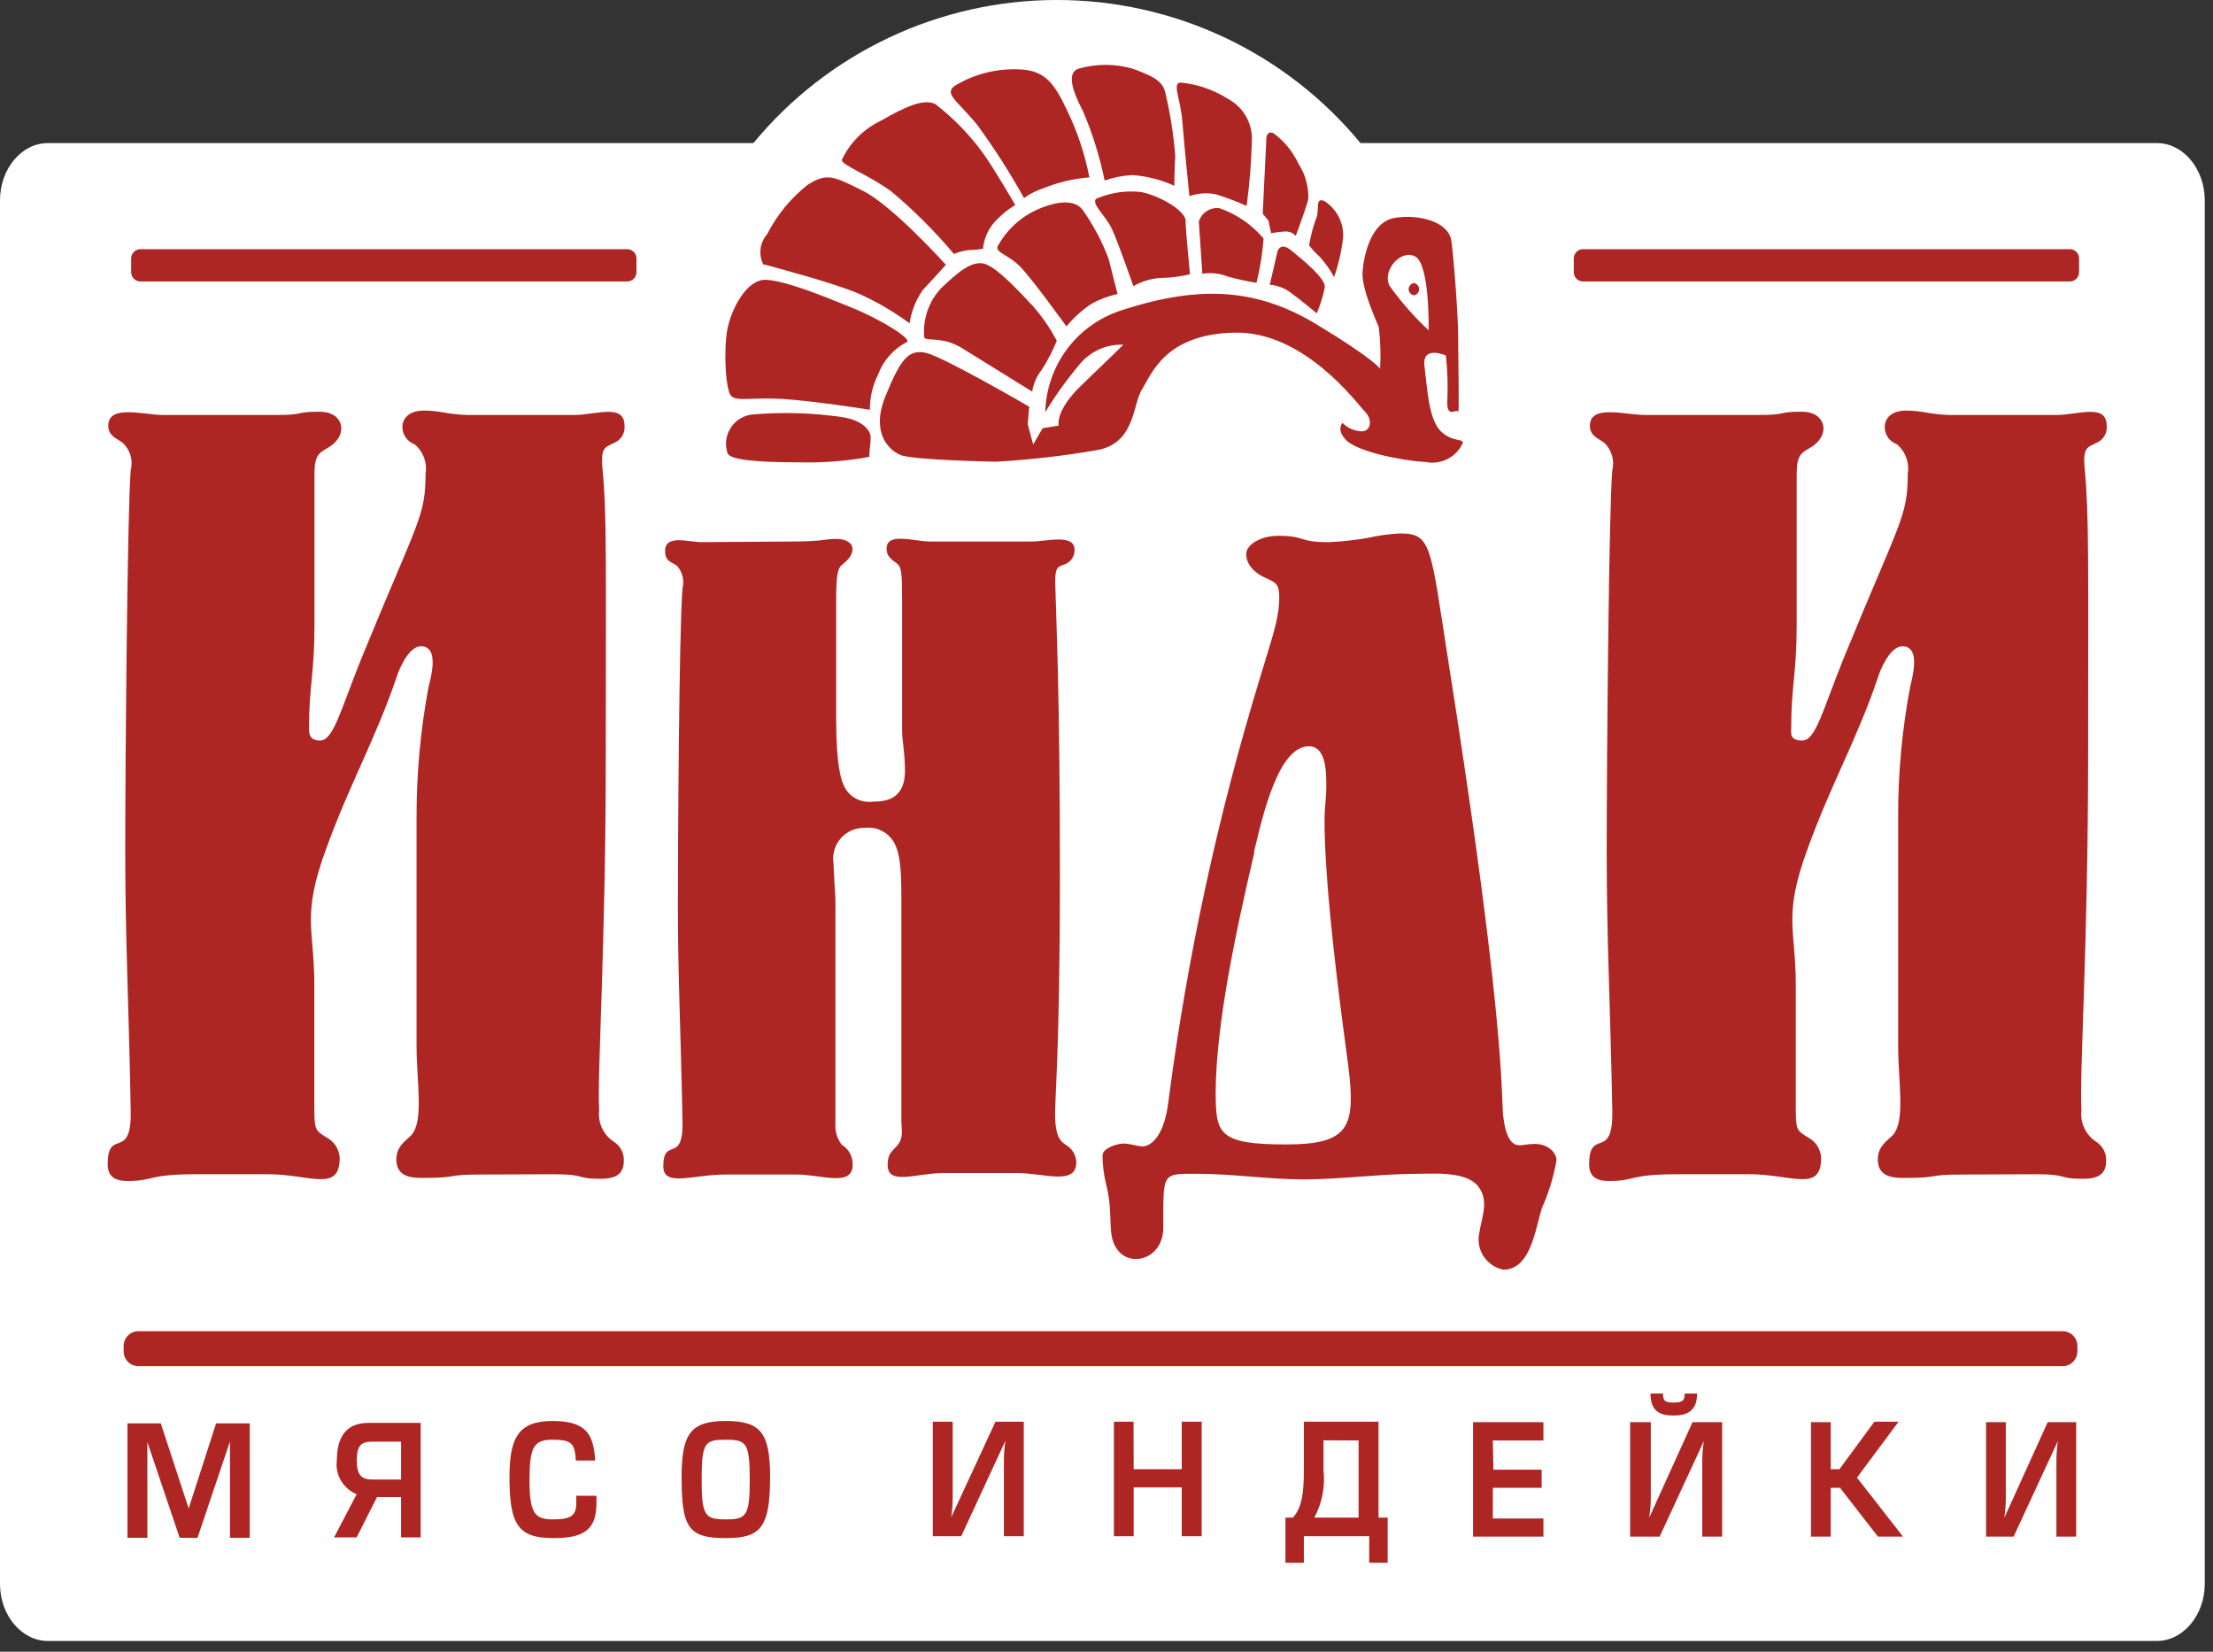 <?xml version="1.0" encoding="UTF-8"?> <svg xmlns="http://www.w3.org/2000/svg" width="201" height="150" viewBox="0 0 201 150" fill="none"><rect x="0" y="0" width="201" height="150" fill="#333333" stroke="none"/> <g clip-path="url(#clip0_27_186)"> <path fill-rule="evenodd" clip-rule="evenodd" d="M4.287 12.995H68.43C71.783 8.93 75.994 5.657 80.76 3.41C85.526 1.164 90.731 -0.001 96 -0.001C101.269 -0.001 106.473 1.164 111.24 3.41C116.006 5.657 120.217 8.93 123.57 12.995H195.911C198.297 12.995 200.252 15.339 200.252 18.192V143.839C200.252 146.679 198.283 149.024 195.911 149.024H4.34C1.969 149.024 0 146.693 0 143.839V18.192C0 15.339 1.956 12.995 4.34 12.995" fill="white"></path> <path d="M184.902 106.638C187.996 106.638 186.804 107.054 189.202 107.054C190.542 107.054 191.292 106.638 191.292 105.459C191.315 105.111 191.243 104.763 191.086 104.452C190.927 104.141 190.689 103.878 190.394 103.691C189.925 103.387 189.55 102.956 189.313 102.449C189.076 101.943 188.987 101.379 189.054 100.824C188.853 97.475 189.657 86.088 189.657 68.512C189.657 50.935 189.751 46.849 189.349 42.603C189.148 40.54 189.657 40.633 190.354 40.245C190.671 40.13 190.942 39.912 191.122 39.625C191.302 39.339 191.38 39 191.344 38.664C191.344 36.601 188.746 37.686 186.75 37.686H177.064C176.396 37.666 175.729 37.599 175.068 37.485C174.445 37.366 173.814 37.299 173.18 37.284C171.572 37.284 171.184 38.182 171.184 38.771C171.181 39.114 171.285 39.45 171.481 39.731C171.679 40.012 171.958 40.224 172.282 40.339C172.666 40.66 172.96 41.077 173.133 41.547C173.307 42.017 173.356 42.524 173.273 43.018C173.273 46.956 172.577 47.251 167.379 59.965C165.49 64.694 164.887 67.252 163.695 67.252C162.502 67.252 162.69 66.556 162.69 66.073C162.69 62.322 163.186 61.144 163.186 56.803V43.004C163.186 41.424 163.588 41.129 164.284 40.74C164.981 40.352 165.624 39.749 165.624 38.865C165.624 38.477 165.328 37.391 163.628 37.391C161.336 37.391 162.435 37.686 159.742 37.686H149.4C147.605 37.686 144.404 36.695 144.404 38.664C144.404 39.655 145.301 39.856 145.743 40.245C146.063 40.56 146.296 40.953 146.418 41.385C146.54 41.817 146.548 42.274 146.44 42.71C146.132 46.153 145.931 68.913 145.931 77.287C145.931 85.324 146.239 90.589 146.44 100.824C146.534 105.553 144.337 102.311 144.337 105.754C144.337 106.946 145.14 107.254 146.132 107.254C148.637 107.254 147.833 106.638 152.428 106.638H158.912C162.717 106.638 165.409 108.326 165.409 105.165C165.392 104.773 165.272 104.393 165.06 104.064C164.848 103.734 164.552 103.467 164.203 103.289C163.105 102.606 163.105 102.606 163.105 100.141V89.424C163.105 84.306 161.913 83.221 164.203 77.019C166.307 71.204 168.705 67.065 170.593 61.452C170.701 61.063 171.598 58.692 172.79 58.692C174.492 58.692 173.688 61.545 173.501 62.336C172.756 66.266 172.388 70.258 172.402 74.259V94.943C172.402 98.292 173.099 101.842 171.893 103.115C171.397 103.611 170.554 104.106 170.554 105.285C170.554 106.879 171.893 106.973 172.952 106.973C176.449 106.973 174.747 106.665 178.311 106.665L184.902 106.638ZM113.899 77.367C114.73 73.843 116.15 67.775 118.883 67.775C120.464 67.775 120.464 70.146 120.464 71.379C120.464 72.37 120.303 73.428 120.303 74.419C120.303 76.375 120.383 81.466 122.299 95.573C123.21 102.137 122.956 103.932 116.807 103.932C110.658 103.932 110.416 102.954 110.416 99.176C110.457 93.027 112.198 84.802 113.94 77.367H113.899ZM120.598 49.234C117.918 49.234 118.602 48.658 116.11 48.658C114.449 48.658 113.189 49.489 113.189 50.306C113.189 51.645 114.609 52.355 115.025 52.516C115.936 52.931 116.19 53.092 116.19 54.244C116.19 56.294 115.44 58.183 114.449 61.532C110.606 74.097 107.823 86.963 106.129 99.994C105.714 103.53 104.307 104.106 103.798 104.106C103.289 104.106 102.633 103.852 102.057 103.852C101.481 103.852 100.141 104.267 100.141 104.923C100.142 105.827 100.254 106.727 100.476 107.603C101.226 110.55 100.396 112.278 101.642 113.672C102.888 115.065 105.661 114.248 105.661 111.461C105.661 106.437 105.5 106.598 108.742 106.598C111.984 106.598 115.226 107.107 118.374 107.107C121.79 107.107 125.367 106.598 128.85 106.598C130.19 106.598 133.097 106.357 134.209 107.683C135.321 109.01 134.544 110.63 134.383 111.863C134.288 112.231 134.269 112.615 134.327 112.99C134.385 113.366 134.52 113.726 134.721 114.048C134.923 114.37 135.189 114.648 135.501 114.864C135.814 115.08 136.167 115.231 136.54 115.306C139.032 115.306 139.447 111.622 140.036 109.733C140.664 108.339 141.114 106.872 141.376 105.366C141.376 104.722 140.626 103.812 139.219 103.892C138.63 103.892 137.973 104.146 137.558 103.892C136.634 103.41 136.473 101.105 136.473 100.369C136.312 95.854 135.723 86.517 131.569 60.179C129.908 49.596 130.069 48.443 127.162 48.443C126.156 48.496 125.157 48.635 124.175 48.859C123.019 49.06 121.851 49.185 120.678 49.234H120.598ZM63.743 49.234C62.497 49.234 60.407 48.497 60.407 50.051C60.407 51.042 61.077 51.042 61.492 51.391C61.737 51.665 61.91 51.996 61.996 52.354C62.083 52.711 62.08 53.084 61.988 53.441C61.666 57.459 61.572 77.313 61.572 82.23C61.572 88.794 61.827 93.389 61.988 101.829C62.081 105.768 60.246 103.169 60.246 105.928C60.246 107.831 62.926 106.665 65.9 106.665H72.383C74.621 106.665 77.447 107.831 77.447 105.768C77.455 105.406 77.368 105.048 77.194 104.73C77.02 104.413 76.766 104.147 76.456 103.959C76.024 103.398 75.819 102.695 75.88 101.99V82.859C75.897 81.965 75.866 81.071 75.786 80.18C75.786 79.604 75.706 78.948 75.706 78.385C75.645 77.982 75.673 77.571 75.788 77.181C75.903 76.79 76.103 76.43 76.372 76.124C76.642 75.819 76.975 75.577 77.348 75.414C77.721 75.251 78.125 75.173 78.532 75.183C79.062 75.114 79.6 75.205 80.077 75.444C80.554 75.682 80.949 76.058 81.212 76.523C81.707 77.42 81.868 78.733 81.868 81.359V101.775C81.868 102.593 82.123 103.343 81.453 104.08C81.038 104.562 80.623 104.736 80.623 105.794C80.623 107.697 83.208 106.531 85.7 106.531H92.398C94.809 106.531 97.757 107.697 97.757 105.553C97.749 105.238 97.661 104.93 97.502 104.659C97.342 104.387 97.117 104.16 96.846 103.999C96.35 103.664 95.935 103.343 95.841 101.695C95.761 99.726 96.269 96.336 96.269 79.39C96.269 62.831 95.935 56.615 95.841 52.824C95.841 51.485 96.095 51.485 96.685 51.257C96.962 51.164 97.201 50.982 97.366 50.74C97.53 50.498 97.611 50.209 97.596 49.917C97.596 48.444 95.01 49.18 93.684 49.18H84.548C82.967 49.18 80.528 48.283 80.528 49.837C80.528 50.748 81.359 50.989 81.6 51.31C81.841 51.632 81.935 51.967 81.935 54.351V66.248C81.935 67.386 82.109 67.587 82.19 69.61C82.35 72.638 80.448 72.799 79.283 72.799C78.727 72.877 78.16 72.767 77.674 72.485C77.188 72.203 76.811 71.766 76.603 71.245C76.443 70.91 75.947 69.61 75.947 65.417V54.351C75.947 52.302 76.108 51.672 76.362 51.404C76.617 51.136 77.434 50.654 77.434 49.837C77.434 49.435 77.019 48.939 75.947 48.939C74.875 48.939 74.942 49.18 71.54 49.18L63.743 49.234ZM50.266 106.638C53.36 106.638 52.168 107.054 54.553 107.054C55.892 107.054 56.656 106.638 56.656 105.459C56.679 105.111 56.608 104.763 56.45 104.452C56.292 104.141 56.053 103.878 55.758 103.691C55.29 103.385 54.917 102.955 54.68 102.449C54.443 101.942 54.353 101.379 54.419 100.824C54.231 97.475 55.022 86.088 55.022 68.512C55.022 50.935 55.129 46.849 54.727 42.603C54.526 40.54 55.022 40.633 55.718 40.245C56.039 40.132 56.312 39.915 56.494 39.628C56.676 39.342 56.757 39.002 56.723 38.664C56.723 36.601 54.124 37.686 52.128 37.686H42.442C41.773 37.666 41.106 37.599 40.446 37.485C39.819 37.366 39.182 37.299 38.544 37.284C36.95 37.284 36.547 38.182 36.547 38.771C36.547 39.114 36.652 39.448 36.848 39.729C37.045 40.01 37.324 40.222 37.646 40.339C38.033 40.658 38.33 41.074 38.507 41.544C38.683 42.014 38.733 42.523 38.651 43.018C38.651 46.956 37.954 47.251 32.756 59.965C30.867 64.694 30.265 67.252 29.059 67.252C28.068 67.252 28.068 66.556 28.068 66.073C28.068 62.322 28.563 61.144 28.563 56.803V43.004C28.563 41.424 28.965 41.129 29.662 40.74C30.358 40.352 31.001 39.749 31.001 38.865C31.001 38.477 30.707 37.391 29.005 37.391C26.701 37.391 27.799 37.686 25.107 37.686H14.832C13.023 37.686 9.835 36.695 9.835 38.664C9.835 39.655 10.732 39.856 11.174 40.245C11.5 40.556 11.737 40.949 11.86 41.382C11.982 41.816 11.986 42.274 11.871 42.71C11.576 46.153 11.375 68.913 11.375 77.287C11.375 85.324 11.684 90.589 11.871 100.824C11.978 105.553 9.781 102.311 9.781 105.754C9.781 106.946 10.585 107.254 11.576 107.254C14.068 107.254 13.278 106.638 17.873 106.638H24.357C28.148 106.638 30.854 108.326 30.854 105.165C30.835 104.774 30.713 104.395 30.502 104.066C30.29 103.737 29.996 103.469 29.648 103.289C28.55 102.606 28.55 102.606 28.55 100.141V89.424C28.55 84.306 27.358 83.221 29.648 77.019C31.752 71.204 34.136 67.065 36.038 61.452C36.146 61.063 37.043 58.692 38.236 58.692C39.937 58.692 39.133 61.545 38.932 62.336C38.194 66.267 37.826 70.259 37.834 74.259V94.943C37.834 98.292 38.53 101.842 37.338 103.115C36.842 103.611 35.998 104.106 35.998 105.285C35.998 106.879 37.338 106.973 38.396 106.973C41.88 106.973 40.192 106.665 43.755 106.665L50.266 106.638Z" fill="#AE2623"></path> <path fill-rule="evenodd" clip-rule="evenodd" d="M129.758 29.994C129.758 29.994 129.878 24.005 128.539 23.295C127.199 22.585 125.484 24.635 126.221 25.975C127.264 27.427 128.449 28.774 129.758 29.994ZM90.452 41.93C90.452 41.93 82.883 41.796 81.771 41.313C80.659 40.831 79.092 39.237 80.432 35.955C81.771 32.673 82.508 31.681 84.102 32.043C85.697 32.405 93.48 36.933 93.48 36.933L93.346 38.527L93.842 40.362L94.699 38.889L96.159 38.648C96.159 38.648 95.798 37.308 98.236 34.977C100.674 32.646 102.027 31.306 102.027 31.306C101.287 31.276 100.551 31.414 99.873 31.711C99.195 32.008 98.594 32.456 98.115 33.021C96.943 34.405 95.881 35.879 94.94 37.429C94.988 35.329 95.699 33.298 96.972 31.628C98.245 29.958 100.015 28.734 102.027 28.131C109.234 25.8 114.352 26.296 119.603 29.471C124.855 32.646 125.35 33.49 125.35 33.49C125.423 32.225 125.382 30.956 125.23 29.699C124.975 29.082 123.636 26.149 123.756 24.675C123.877 23.201 124.493 20.147 126.69 19.785C128.887 19.424 131.58 20.147 131.821 21.862C132.062 23.576 132.437 28.721 132.437 30.422C132.437 32.123 132.558 37.764 132.437 37.402C132.316 37.04 131.339 38.139 131.459 36.303C131.516 34.962 131.471 33.619 131.325 32.284C131.325 32.284 129.128 31.306 129.383 33.262C129.637 35.218 129.744 38.031 130.843 39.143C131.941 40.255 133.161 39.746 132.799 40.362C132.499 40.951 132.014 41.426 131.419 41.714C130.824 42.002 130.151 42.087 129.503 41.957C127.186 41.836 123.274 40.979 122.296 40.001C121.318 39.023 121.934 38.407 121.934 38.407C122.328 38.804 122.84 39.063 123.394 39.143C124.493 39.384 124.734 38.165 124.011 37.429C123.287 36.692 118.505 30.087 112.155 30.208C105.805 30.328 104.586 33.999 103.728 35.352C102.871 36.705 103.125 40.121 99.83 40.845C96.728 41.389 93.597 41.752 90.452 41.93Z" fill="#AE2623"></path> <path fill-rule="evenodd" clip-rule="evenodd" d="M128.419 25.707C128.552 25.728 128.673 25.796 128.76 25.898C128.848 25.999 128.896 26.129 128.896 26.264C128.896 26.398 128.848 26.527 128.76 26.63C128.673 26.731 128.552 26.799 128.419 26.819C128.287 26.799 128.166 26.731 128.079 26.63C127.991 26.527 127.943 26.398 127.943 26.264C127.943 26.129 127.991 25.999 128.079 25.898C128.166 25.796 128.287 25.728 128.419 25.707Z" fill="#AE2623"></path> <path fill-rule="evenodd" clip-rule="evenodd" d="M78.96 41.491C76.844 41.878 74.693 42.044 72.543 41.987C68.644 41.987 66.193 41.746 66.072 41.129C65.951 40.756 65.913 40.36 65.962 39.97C66.011 39.58 66.145 39.205 66.355 38.873C66.564 38.541 66.844 38.258 67.175 38.046C67.506 37.834 67.88 37.698 68.269 37.646C71.02 37.403 73.79 37.484 76.522 37.887C78.169 38.128 79.08 38.986 79.08 39.723C79.08 40.459 78.96 40.634 78.96 41.491Z" fill="#AE2623"></path> <path fill-rule="evenodd" clip-rule="evenodd" d="M79.012 37.213C79.012 37.213 73.948 36.41 71.135 36.235C68.321 36.061 66.981 36.477 66.432 35.981C65.883 35.485 65.709 31.707 66.071 29.872C66.432 28.037 67.839 25.344 69.554 25.411C71.269 25.478 74.443 26.75 77.31 27.916C80.177 29.082 83.044 30.917 82.307 31.091C81.124 31.723 80.214 32.767 79.749 34.025C79.253 35.014 79.001 36.107 79.012 37.213Z" fill="#AE2623"></path> <path fill-rule="evenodd" clip-rule="evenodd" d="M69.367 24.007C69.367 24.007 75.838 25.709 78.035 26.687C79.652 27.415 81.188 28.313 82.617 29.366C82.773 28.265 83.191 27.218 83.836 26.312C84.76 25.334 85.912 24.047 85.912 24.047C85.912 24.047 81.089 18.689 78.41 17.349C75.731 16.009 75.114 15.648 73.332 16.8C71.808 18.013 70.56 19.539 69.675 21.274C69.341 21.655 69.132 22.129 69.077 22.632C69.022 23.136 69.123 23.644 69.367 24.088" fill="#AE2623"></path> <path fill-rule="evenodd" clip-rule="evenodd" d="M86.654 23.08C84.928 21.026 83.028 19.125 80.974 17.4C78.777 15.806 76.459 15.015 76.459 14.52C77.193 12.964 78.443 11.71 79.996 10.97C82.313 9.63 83.907 8.96 84.939 9.442C86.591 10.715 88.052 12.217 89.279 13.903C90.257 15.243 92.213 18.619 92.213 18.619C91.452 19.079 90.769 19.658 90.19 20.334C89.676 20.985 89.36 21.771 89.279 22.598C88.836 22.665 88.388 22.705 87.94 22.718C87.478 22.773 87.027 22.895 86.6 23.08" fill="#AE2623"></path> <path fill-rule="evenodd" clip-rule="evenodd" d="M93.026 18.017C91.74 15.696 90.308 13.458 88.739 11.318C86.944 9.135 85.645 8.478 86.783 7.755C88.449 6.758 90.362 6.252 92.303 6.295C94.821 6.295 95.705 7.433 96.924 10.032C97.861 11.963 98.541 14.007 98.947 16.114C97.529 16.215 96.137 16.54 94.821 17.079C94.178 17.278 93.572 17.581 93.026 17.976" fill="#AE2623"></path> <path fill-rule="evenodd" clip-rule="evenodd" d="M100.33 16.395C99.894 14.254 99.243 12.163 98.388 10.152C97.329 8.116 96.927 6.656 97.905 6.254C99.545 5.769 101.289 5.769 102.929 6.254C104.389 6.817 105.608 7.232 105.849 8.438C106.298 10.331 106.598 12.257 106.747 14.198C106.667 15.337 106.666 16.877 106.666 16.877C105.463 16.325 104.17 15.993 102.849 15.899C101.99 15.943 101.141 16.11 100.33 16.395Z" fill="#AE2623"></path> <path fill-rule="evenodd" clip-rule="evenodd" d="M108.03 17.816C108.03 17.816 107.548 13.114 107.387 10.998C107.226 8.881 106.329 7.354 107.387 7.515C108.86 7.679 110.276 8.179 111.527 8.975C112.163 9.314 112.7 9.814 113.083 10.425C113.466 11.036 113.682 11.737 113.71 12.458C113.671 14.546 113.51 16.631 113.228 18.701C112.329 18.3 111.407 17.951 110.468 17.656C109.657 17.478 108.811 17.534 108.03 17.816Z" fill="#AE2623"></path> <path fill-rule="evenodd" clip-rule="evenodd" d="M114.688 19.4L115.009 12.822C115.009 12.822 114.929 11.777 115.665 12.099C116.642 12.812 117.421 13.762 117.93 14.859C118.559 15.819 118.873 16.953 118.827 18.101C118.573 19.079 117.688 21.423 117.688 21.423C117.575 21.297 117.437 21.196 117.282 21.126C117.128 21.057 116.96 21.021 116.791 21.021C116.341 21.041 115.893 21.095 115.451 21.182L115.21 20.043L114.688 19.4Z" fill="#AE2623"></path> <path fill-rule="evenodd" clip-rule="evenodd" d="M118.909 22.239C119.049 21.408 119.264 20.592 119.552 19.801C119.874 19.158 119.392 17.858 120.289 18.26C120.843 18.612 121.293 19.106 121.592 19.69C121.891 20.274 122.029 20.927 121.991 21.582C121.851 22.801 121.577 24.001 121.173 25.159C120.802 24.483 120.353 23.854 119.834 23.284C119.479 22.968 119.156 22.618 118.869 22.239" fill="#AE2623"></path> <path fill-rule="evenodd" clip-rule="evenodd" d="M93.842 35.624C93.842 35.624 89.14 32.703 87.358 31.605C85.576 30.506 84.103 31.042 83.942 30.627C83.871 29.817 83.971 29.001 84.237 28.232C84.502 27.463 84.927 26.759 85.483 26.166C87.023 24.706 88.323 23.58 89.502 23.982C90.681 24.384 92.744 26.662 93.882 27.867C94.698 28.811 95.404 29.845 95.986 30.948C95.614 31.851 95.165 32.721 94.646 33.547C94.171 34.134 93.86 34.837 93.748 35.584" fill="#AE2623"></path> <path fill-rule="evenodd" clip-rule="evenodd" d="M96.844 29.617C96.844 29.617 93.683 25.237 92.624 24.178C91.566 23.12 90.441 22.959 90.601 22.396C91.421 20.869 92.734 19.665 94.326 18.98C96.442 18.096 97.742 18.257 98.344 19.074C99.319 20.454 100.112 21.953 100.702 23.535C101.024 24.875 101.506 26.697 101.506 26.697C100.683 26.879 99.889 27.177 99.148 27.581C98.3 28.147 97.537 28.833 96.884 29.617" fill="#AE2623"></path> <path fill-rule="evenodd" clip-rule="evenodd" d="M102.928 25.962C102.928 25.962 101.588 22.077 100.985 20.778C100.382 19.479 98.708 18.179 99.847 17.938C101.058 17.459 102.37 17.288 103.664 17.442C105.366 17.777 107.683 19.157 107.683 20.041C107.683 20.925 108.085 24.904 108.085 24.904C107.239 25.111 106.371 25.224 105.5 25.239C104.615 25.279 103.752 25.527 102.981 25.962" fill="#AE2623"></path> <path fill-rule="evenodd" clip-rule="evenodd" d="M109.208 24.904L108.887 20.121C109.006 19.732 109.258 19.398 109.598 19.175C109.938 18.953 110.345 18.856 110.749 18.902C112.313 19.443 113.701 20.397 114.768 21.662C114.669 23.017 114.454 24.362 114.125 25.68C113.248 25.543 112.381 25.355 111.526 25.118C110.778 24.819 109.962 24.731 109.168 24.863" fill="#AE2623"></path> <path fill-rule="evenodd" clip-rule="evenodd" d="M115.331 25.858L115.988 23.017C115.988 23.017 116.148 21.798 117.327 22.776C118.506 23.754 120.408 25.295 120.328 26.099C120.168 26.909 119.921 27.699 119.591 28.456C119.591 28.456 118.251 27.318 117.247 26.594C116.683 26.159 116.002 25.902 115.291 25.858" fill="#AE2623"></path> <path fill-rule="evenodd" clip-rule="evenodd" d="M12.756 22.628H56.965C57.189 22.628 57.403 22.717 57.562 22.875C57.72 23.033 57.809 23.248 57.809 23.472V24.718C57.809 24.942 57.72 25.156 57.562 25.314C57.403 25.473 57.189 25.562 56.965 25.562H12.756C12.532 25.562 12.318 25.473 12.159 25.314C12.001 25.156 11.912 24.942 11.912 24.718V23.472C11.912 23.248 12.001 23.033 12.159 22.875C12.318 22.717 12.532 22.628 12.756 22.628Z" fill="#AE2623"></path> <path fill-rule="evenodd" clip-rule="evenodd" d="M143.785 22.628H187.995C188.217 22.628 188.432 22.717 188.591 22.875C188.749 23.033 188.838 23.248 188.838 23.472V24.718C188.838 24.942 188.749 25.156 188.591 25.314C188.432 25.473 188.217 25.562 187.995 25.562H143.785C143.675 25.562 143.565 25.54 143.462 25.497C143.36 25.455 143.267 25.393 143.189 25.314C143.11 25.236 143.048 25.143 143.005 25.041C142.963 24.938 142.941 24.828 142.941 24.718V23.472C142.941 23.361 142.963 23.251 143.005 23.149C143.048 23.046 143.11 22.953 143.189 22.875C143.267 22.797 143.36 22.735 143.462 22.692C143.565 22.65 143.675 22.628 143.785 22.628Z" fill="#AE2623"></path> <path fill-rule="evenodd" clip-rule="evenodd" d="M12.57 120.894H187.342C187.697 120.894 188.039 121.035 188.29 121.286C188.54 121.538 188.682 121.878 188.682 122.234V122.729C188.682 123.085 188.54 123.425 188.29 123.677C188.039 123.928 187.697 124.069 187.342 124.069H12.57C12.215 124.069 11.874 123.928 11.623 123.677C11.372 123.425 11.23 123.085 11.23 122.729V122.234C11.23 121.878 11.372 121.538 11.623 121.286C11.874 121.035 12.215 120.894 12.57 120.894Z" fill="#AE2623"></path> <path d="M185.987 129.154L182.048 137.835C182.138 137.223 182.184 136.605 182.182 135.986V129.154H180.387V139.549H182.891L186.911 130.869C186.821 131.476 186.775 132.09 186.777 132.704V139.549H188.572V129.154H185.987ZM166.28 129.154H164.485V139.549H166.28V135.115H167.124L170.568 139.549H172.844L168.665 134.191L172.442 129.113H170.245L167.07 133.427H166.28V129.154ZM151.999 128.551C153.232 128.551 154.143 128.149 154.143 126.555H153.017C153.017 127.184 152.83 127.372 151.999 127.372C151.168 127.372 151.048 127.184 151.048 126.555H149.909C149.909 128.149 150.74 128.551 151.999 128.551ZM153.727 129.154L149.789 137.835C149.889 137.224 149.938 136.605 149.936 135.986V129.154H148.061V139.549H150.74L154.759 130.869C154.659 131.475 154.609 132.089 154.611 132.704V139.549H156.42V129.154H153.727ZM135.588 130.815H140.183V129.154H133.793V139.549H140.183V137.902H135.588V135.115H140.023V133.467H135.642L135.588 130.815ZM123.397 130.815V137.821H119.379C120.089 136.492 120.379 134.978 120.209 133.481V130.802L123.397 130.815ZM117.449 137.821H116.753V141.921H118.427V139.509H124.362V141.921H126.037V137.821H125.206V129.113H118.427V133.494C118.427 135.812 118.186 136.951 117.449 137.808V137.821ZM102.954 129.113H101.173V139.509H102.968V135.075H107.335V139.509H109.143V129.113H107.335V133.427H102.968L102.954 129.113ZM90.415 129.113L86.396 137.794C86.487 137.182 86.531 136.564 86.53 135.946V129.113H84.722V139.509H87.307L91.326 130.828C91.226 131.435 91.177 132.049 91.179 132.664V139.509H92.987V129.113H90.415ZM63.729 134.365C63.729 131.002 64.024 130.748 65.899 130.748C67.775 130.748 68.096 131.002 68.096 134.365C68.096 137.727 67.775 137.982 65.899 137.982C64.024 137.982 63.729 137.647 63.729 134.365ZM61.907 134.137C61.907 138.746 62.523 139.683 65.926 139.683C69.074 139.683 69.945 138.759 69.945 134.137C69.945 130.118 69.088 129.047 65.926 129.047C62.764 129.047 61.907 130.158 61.907 134.137ZM52.342 135.839V136.495C52.342 137.661 51.846 137.982 50.199 137.982C48.551 137.982 48.095 137.393 48.095 134.405C48.095 131.418 48.484 130.748 50.172 130.748C51.86 130.748 52.221 131.029 52.302 132.637H54.057C53.909 130.252 53.266 129.047 50.172 129.047C47.077 129.047 46.273 130.587 46.273 134.164C46.273 138.585 47.144 139.683 50.292 139.683C53.159 139.683 54.177 138.839 54.177 136.441V135.839H52.342ZM36.427 134.365H33.828C32.85 134.365 32.408 133.99 32.408 132.623C32.408 131.257 32.81 130.922 33.841 130.922H36.427V134.365ZM36.427 135.959V139.616H38.209V129.221H33.453C31.403 129.221 30.599 130.56 30.599 132.583C30.507 133.227 30.634 133.884 30.96 134.447C31.285 135.011 31.791 135.449 32.395 135.691L30.345 139.616H32.395L34.243 135.959H36.427ZM11.576 129.261V139.657H13.385V130.962L16.319 139.657H17.94L20.887 130.909V139.657H22.682V129.261H19.628L17.136 136.991L14.604 129.261H11.576Z" fill="#AE2623"></path> </g> <defs> <clipPath id="clip0_27_186"> <rect width="201" height="149.581" fill="white"></rect> </clipPath> </defs> </svg> 